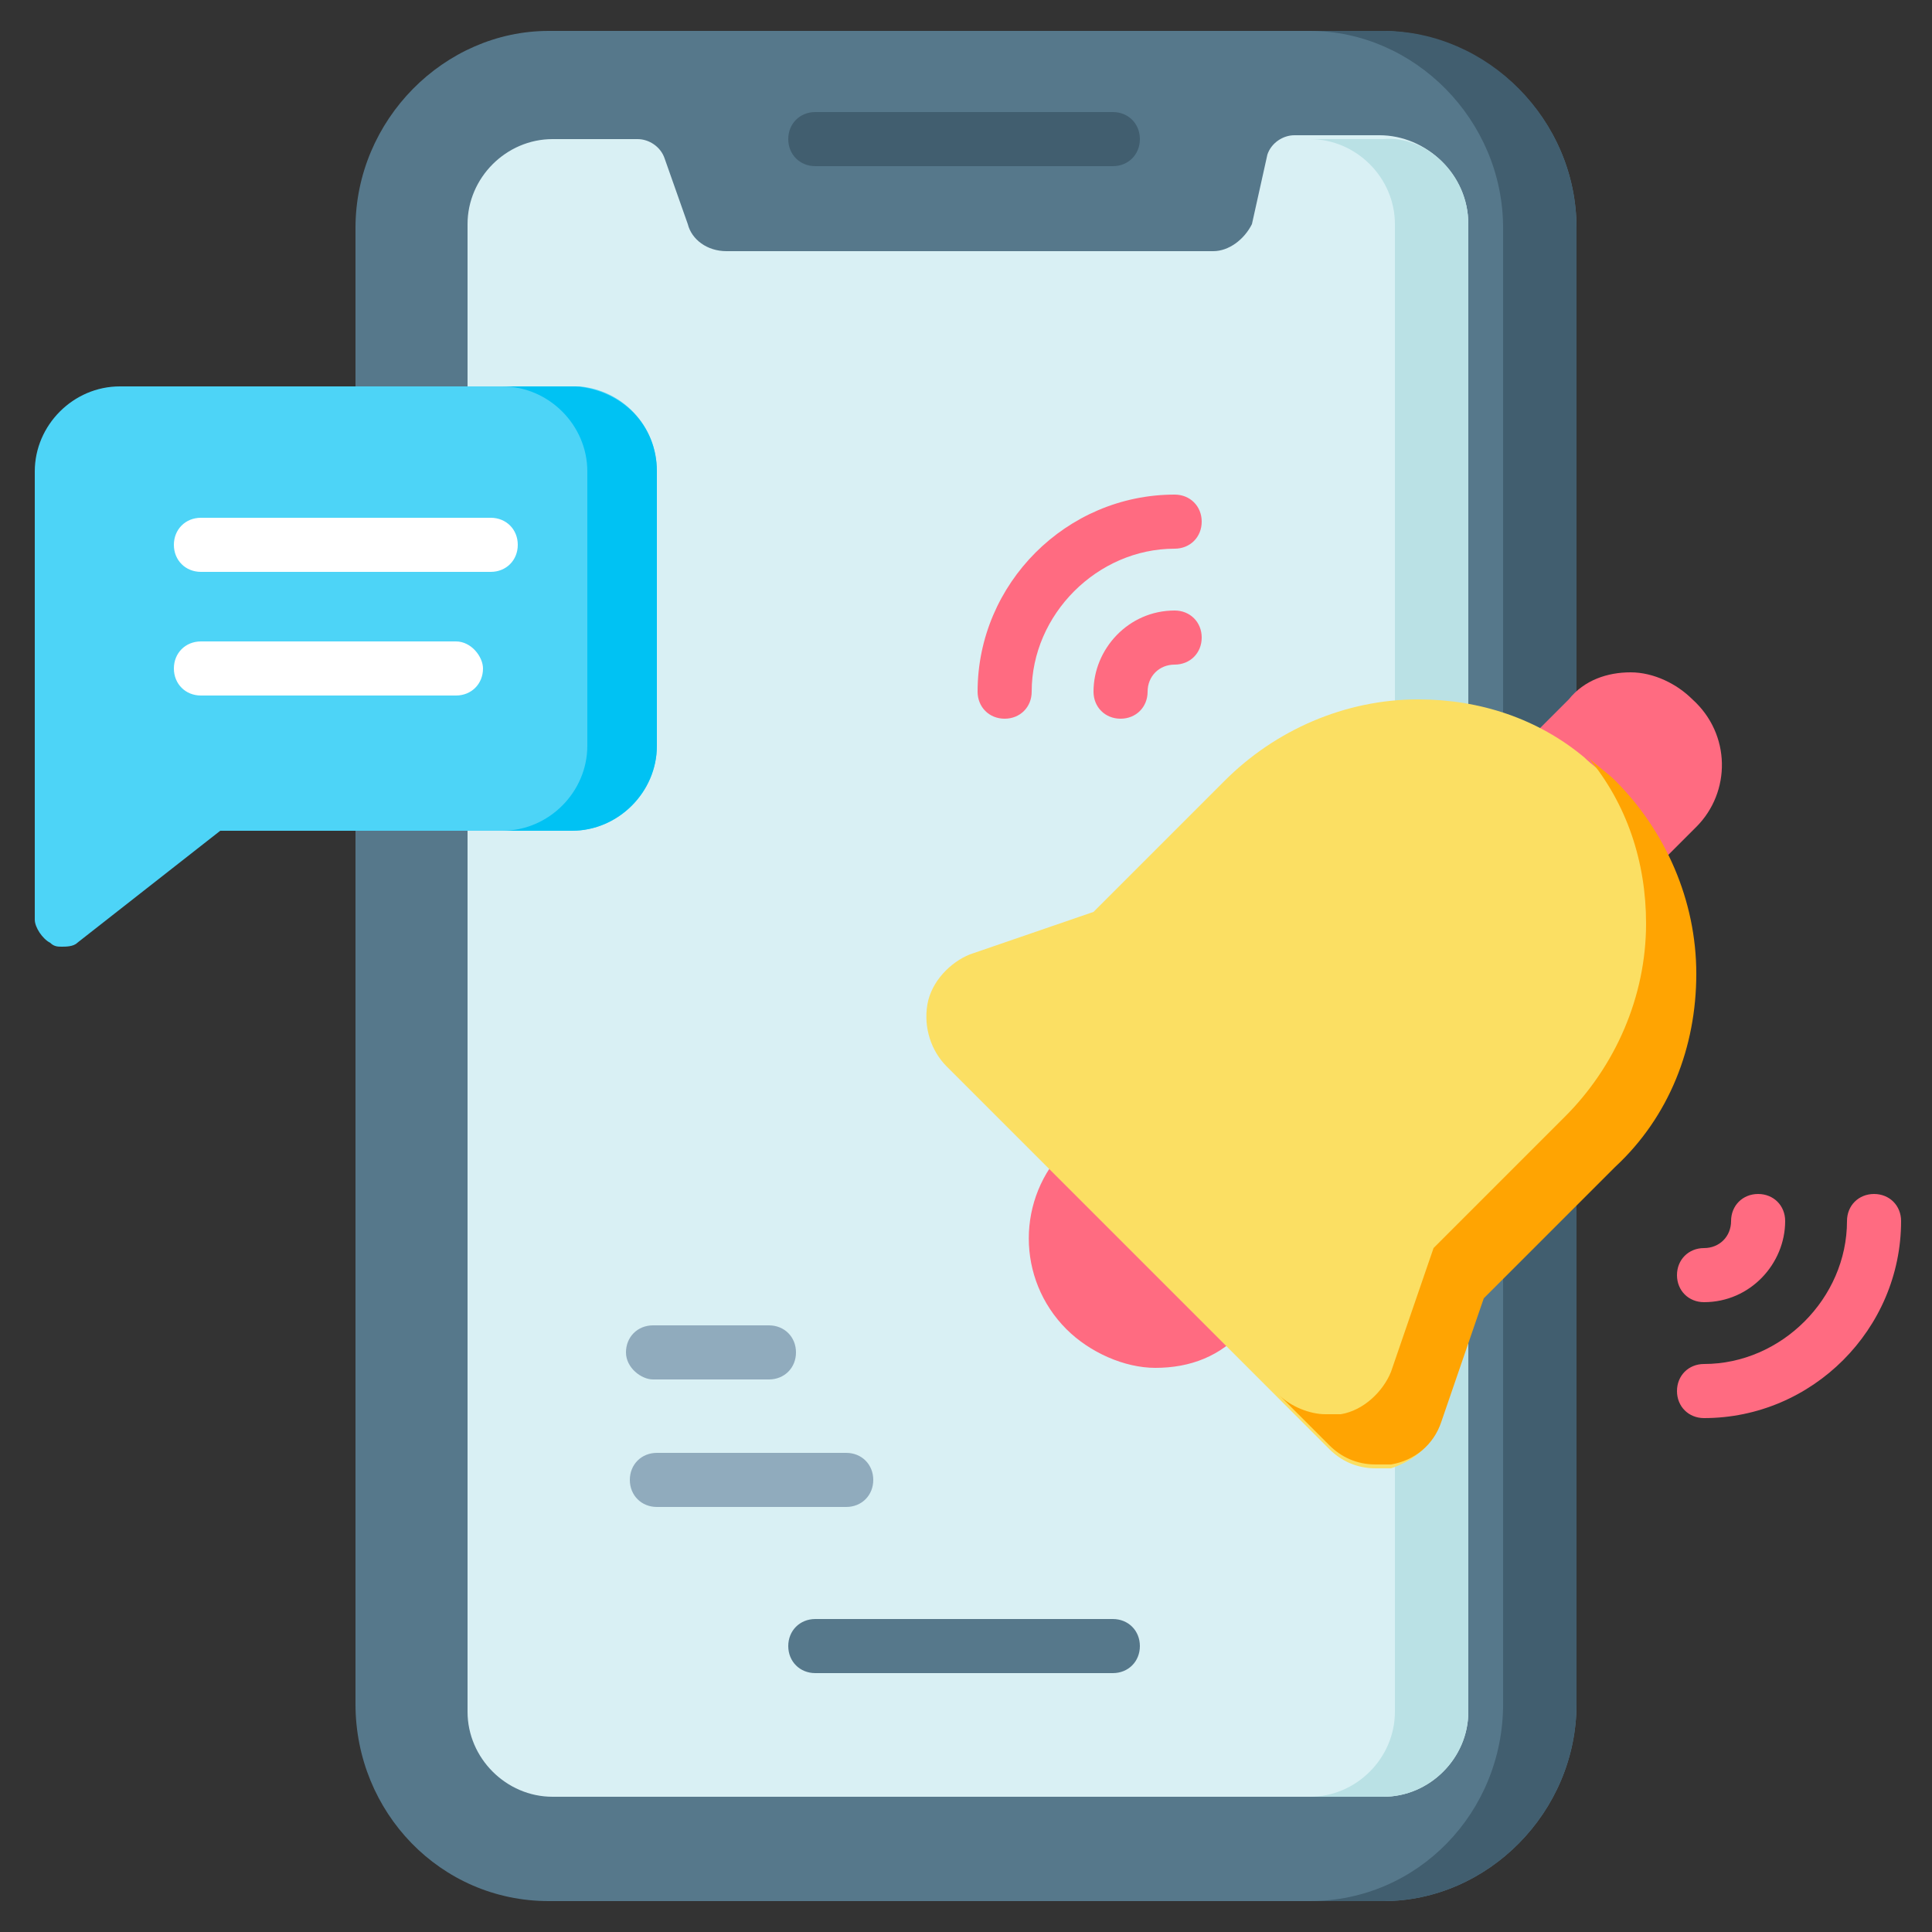 <?xml version="1.0" encoding="utf-8"?>
<!-- Generator: Adobe Illustrator 25.4.1, SVG Export Plug-In . SVG Version: 6.00 Build 0)  -->
<svg version="1.1" id="Layer_1" xmlns="http://www.w3.org/2000/svg" xmlns:xlink="http://www.w3.org/1999/xlink" x="0px" y="0px"
	 width="50px" height="50px" viewBox="0 0 50 50" style="enable-background:new 0 0 50 50;" xml:space="preserve">
<rect x="0" y="0" width="50" height="50" fill="#333333" stroke="none"/>
<style type="text/css">
	.st0{fill:#56788B;}
	.st1{fill:#415E6F;}
	.st2{fill:#D9F0F4;}
	.st3{fill:#BAE1E5;}
	.st4{fill:#4DD4F7;}
	.st5{fill:#00C2F3;}
	.st6{fill:#FFFFFF;}
	.st7{fill:#FF6B81;}
	.st8{fill:#FBDF63;}
	.st9{fill:#FFA402;}
	.st10{fill:#90ABBD;}
</style>
<g>
	<g>
		<g>
			<path class="st0" d="M40.8,5.9v38.2c0,2.8-2.3,5.1-5,5.1H14.2c-2.8,0-5-2.3-5-5.1V5.9c0-2.8,2.3-5.1,5-5.1h21.5
				C38.5,0.8,40.8,3.1,40.8,5.9z"/>
			<path class="st1" d="M40.8,5.9v38.2c0,2.8-2.3,5.1-5,5.1h-1.9c2.8,0,5-2.3,5-5.1V5.9c0-2.8-2.3-5.1-5-5.1h1.9
				C38.5,0.8,40.8,3.1,40.8,5.9z"/>
			<path class="st2" d="M38,5.8v38.5c0,1.2-1,2.2-2.2,2.2H14.3c-1.2,0-2.2-1-2.2-2.2V5.8c0-1.2,1-2.2,2.2-2.2h2.2
				c0.3,0,0.6,0.2,0.7,0.5l0.6,1.7c0.1,0.4,0.5,0.7,1,0.7h12.6c0.4,0,0.8-0.3,1-0.7L32.8,4c0.1-0.3,0.4-0.5,0.7-0.5h2.2
				C36.9,3.5,38,4.5,38,5.8L38,5.8z"/>
			<path class="st3" d="M38,5.8v38.5c0,1.2-1,2.2-2.2,2.2h-1.9c1.2,0,2.2-1,2.2-2.2V5.8c0-1.2-1-2.2-2.2-2.2h1.9
				C36.9,3.5,38,4.5,38,5.8L38,5.8z"/>
			<path class="st1" d="M28.8,2.9h-7.7c-0.4,0-0.7,0.3-0.7,0.7s0.3,0.7,0.7,0.7h7.7c0.4,0,0.7-0.3,0.7-0.7S29.2,2.9,28.8,2.9z"/>
			<path class="st0" d="M28.8,41.9h-7.7c-0.4,0-0.7,0.3-0.7,0.7s0.3,0.7,0.7,0.7h7.7c0.4,0,0.7-0.3,0.7-0.7S29.2,41.9,28.8,41.9z"/>
			<path class="st4" d="M17,12.2v7.1c0,1.2-1,2.2-2.2,2.2H5.7L2,24.4c-0.1,0.1-0.3,0.1-0.4,0.1c-0.1,0-0.2,0-0.3-0.1
				c-0.2-0.1-0.4-0.4-0.4-0.6V12.2c0-1.2,1-2.2,2.2-2.2h11.9C16.1,10.1,17,11,17,12.2L17,12.2z"/>
			<path class="st5" d="M17,12.2v7.1c0,1.2-1,2.2-2.2,2.2H13c1.2,0,2.2-1,2.2-2.2v-7.1c0-1.2-1-2.2-2.2-2.2h1.9
				C16.1,10.1,17,11,17,12.2z"/>
			<g>
				<path class="st6" d="M12.7,13.4H5.2c-0.4,0-0.7,0.3-0.7,0.7c0,0.4,0.3,0.7,0.7,0.7h7.5c0.4,0,0.7-0.3,0.7-0.7
					C13.4,13.7,13.1,13.4,12.7,13.4z"/>
				<path class="st6" d="M11.8,16.6H5.2c-0.4,0-0.7,0.3-0.7,0.7c0,0.4,0.3,0.7,0.7,0.7h6.6c0.4,0,0.7-0.3,0.7-0.7
					C12.5,17,12.2,16.6,11.8,16.6z"/>
			</g>
		</g>
	</g>
	<g>
		<path class="st7" d="M43.8,18.1c-0.4-0.4-1-0.7-1.6-0.7s-1.2,0.2-1.6,0.7l-1.1,1.1c-0.3,0.3-0.3,0.7,0,1l2.3,2.3
			c0.1,0.1,0.3,0.2,0.5,0.2c0.2,0,0.4-0.1,0.5-0.2l1.1-1.1C44.8,20.5,44.8,19,43.8,18.1z"/>
		<path class="st7" d="M32.3,33.4l-3.7-3.7c-0.1-0.1-0.3-0.2-0.5-0.2c-0.2,0-0.4,0.1-0.5,0.2c-1.3,1.3-1.3,3.4,0,4.7
			c0.6,0.6,1.5,1,2.3,1c0.9,0,1.7-0.3,2.3-1C32.6,34.1,32.6,33.7,32.3,33.4L32.3,33.4z"/>
		<path class="st8" d="M36,38c-0.1,0-0.3,0-0.4,0c-0.5,0-0.9-0.2-1.2-0.5l-1.3-1.3l-8.6-8.6c-0.4-0.4-0.6-1-0.5-1.6
			c0.1-0.6,0.6-1.1,1.1-1.3l3.2-1.1l3.4-3.4c1.3-1.3,3.1-2.1,5-2.1c1.6,0,3.1,0.5,4.3,1.5c0.2,0.2,0.5,0.4,0.7,0.6
			c1.3,1.3,2.1,3.1,2.1,5c0,1.9-0.7,3.7-2.1,5l-3.4,3.4l-1.1,3.2c0,0,0,0,0,0C37.1,37.4,36.6,37.8,36,38L36,38z"/>
		<path class="st9" d="M37.3,36.8c-0.2,0.6-0.7,1-1.3,1.1c-0.1,0-0.3,0-0.4,0c-0.5,0-0.9-0.2-1.2-0.5l-1.3-1.3
			c0.3,0.3,0.8,0.5,1.2,0.5c0.1,0,0.3,0,0.4,0c0.6-0.1,1.1-0.6,1.3-1.1c0,0,0,0,0,0l1.1-3.2l3.4-3.4c1.3-1.3,2.1-3.1,2.1-5
			c0-1.6-0.5-3.1-1.5-4.3c0.2,0.2,0.5,0.4,0.7,0.6c1.3,1.3,2.1,3.1,2.1,5c0,1.9-0.7,3.7-2.1,5l-3.4,3.4L37.3,36.8
			C37.3,36.8,37.3,36.8,37.3,36.8L37.3,36.8z"/>
	</g>
	<g>
		<path class="st7" d="M30.4,15.8c-1.2,0-2.1,1-2.1,2.1c0,0.4,0.3,0.7,0.7,0.7c0.4,0,0.7-0.3,0.7-0.7c0-0.4,0.3-0.7,0.7-0.7
			c0.4,0,0.7-0.3,0.7-0.7C31.1,16.1,30.8,15.8,30.4,15.8z"/>
		<path class="st7" d="M30.4,12.8c-2.8,0-5.1,2.3-5.1,5.1c0,0.4,0.3,0.7,0.7,0.7c0.4,0,0.7-0.3,0.7-0.7c0-2,1.7-3.7,3.7-3.7
			c0.4,0,0.7-0.3,0.7-0.7C31.1,13.1,30.8,12.8,30.4,12.8z"/>
		<path class="st7" d="M44.1,33.7c1.2,0,2.1-1,2.1-2.1c0-0.4-0.3-0.7-0.7-0.7c-0.4,0-0.7,0.3-0.7,0.7c0,0.4-0.3,0.7-0.7,0.7
			c-0.4,0-0.7,0.3-0.7,0.7S43.7,33.7,44.1,33.7z"/>
		<path class="st7" d="M48.5,30.9c-0.4,0-0.7,0.3-0.7,0.7c0,2-1.7,3.7-3.7,3.7c-0.4,0-0.7,0.3-0.7,0.7c0,0.4,0.3,0.7,0.7,0.7
			c2.8,0,5.1-2.3,5.1-5.1C49.2,31.2,48.9,30.9,48.5,30.9z"/>
	</g>
	<g>
		<path class="st10" d="M16.9,35.7h3c0.4,0,0.7-0.3,0.7-0.7c0-0.4-0.3-0.7-0.7-0.7h-3c-0.4,0-0.7,0.3-0.7,0.7
			C16.2,35.4,16.6,35.7,16.9,35.7z"/>
		<path class="st10" d="M21.9,37.6h-4.9c-0.4,0-0.7,0.3-0.7,0.7c0,0.4,0.3,0.7,0.7,0.7h4.9c0.4,0,0.7-0.3,0.7-0.7
			C22.6,37.9,22.3,37.6,21.9,37.6L21.9,37.6z"/>
	</g>
</g>
</svg>

